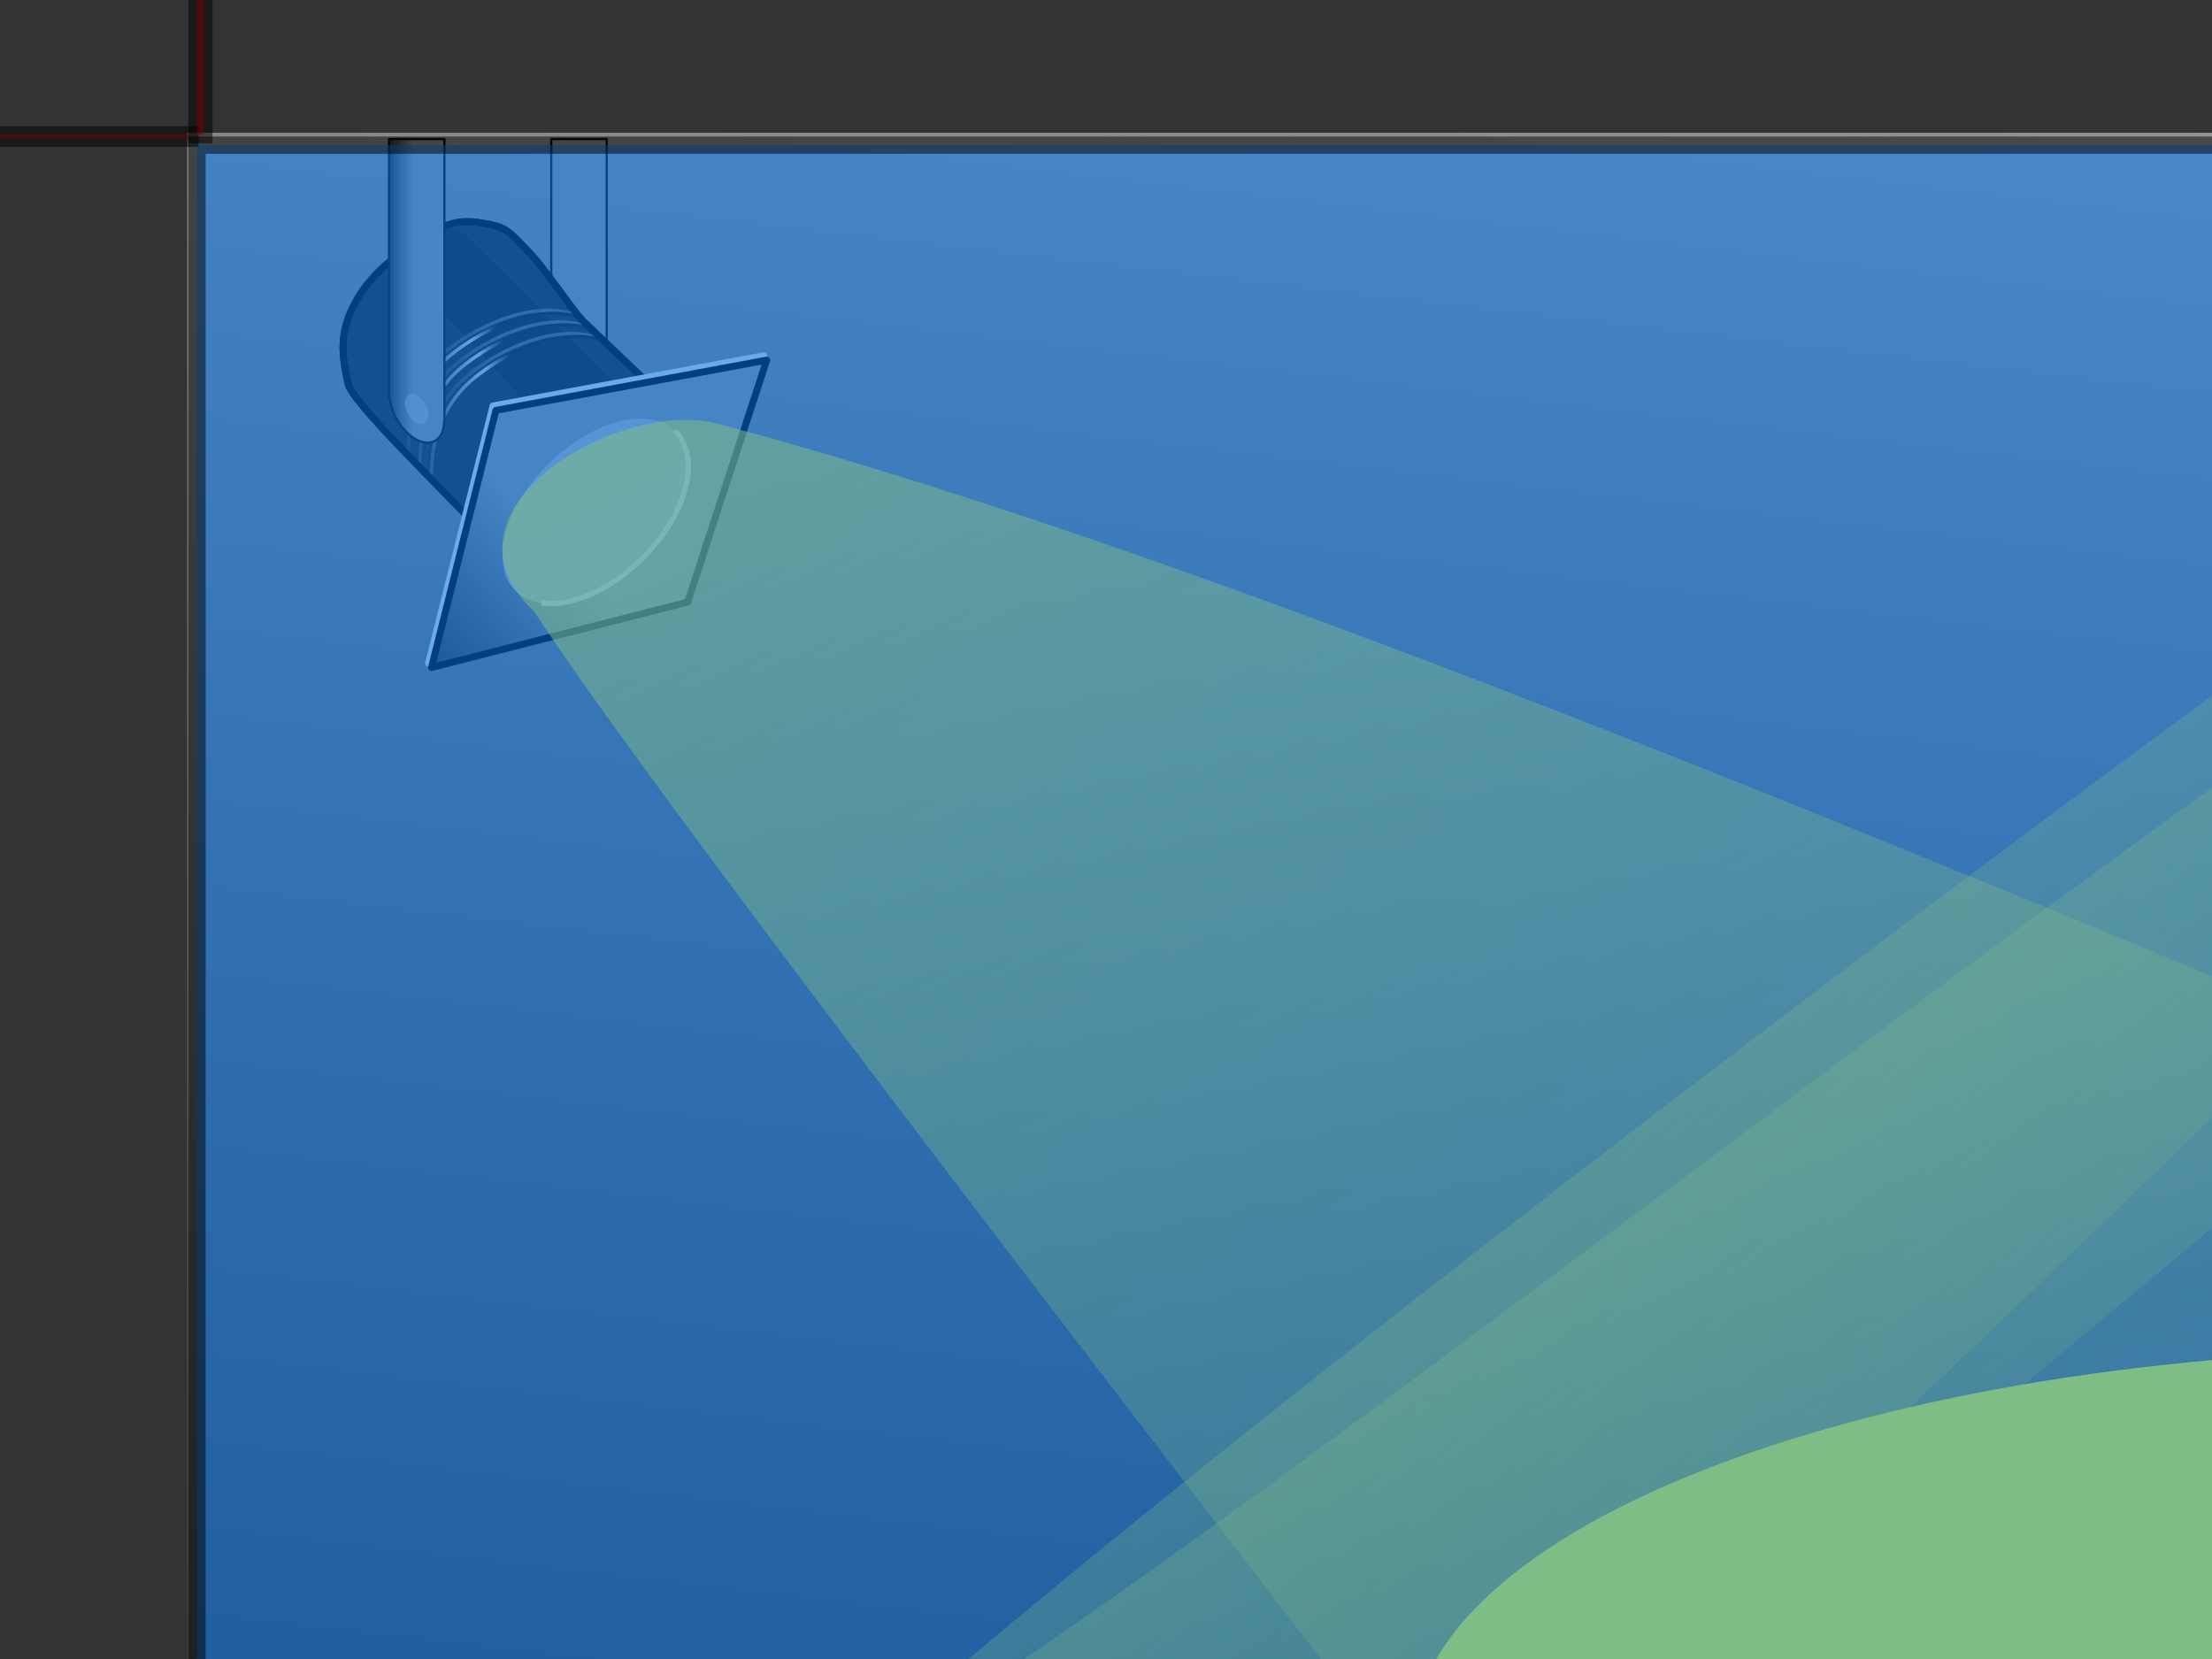 <?xml version="1.0"?><svg width="640" height="480" xmlns="http://www.w3.org/2000/svg" xmlns:xlink="http://www.w3.org/1999/xlink">
 <rect width="100%" height="100%" fill="#333333" stroke="none"/>
 <title>spotlight, searchlight</title>
 <defs>
  <linearGradient id="linearGradient5098">
   <stop stop-color="#fffc0d" stop-opacity="0.546" id="stop5100" offset="0"/>
   <stop stop-color="#fffc0d" stop-opacity="0" id="stop5102" offset="1"/>
  </linearGradient>
  <linearGradient id="linearGradient4168">
   <stop stop-color="#171717" id="stop4170" offset="0"/>
   <stop stop-color="#a7a7a7" id="stop4172" offset="1"/>
  </linearGradient>
  <linearGradient id="linearGradient3275">
   <stop stop-color="#525252" offset="0" id="stop3277"/>
   <stop stop-color="#e8e8e8" offset="1" id="stop3279"/>
  </linearGradient>
  <linearGradient id="linearGradient3118">
   <stop stop-color="#0e0e0e" offset="0" id="stop3120"/>
   <stop stop-color="#c7c7c7" id="stop3124" offset="0.765"/>
   <stop stop-color="#151515" offset="1" id="stop3122"/>
  </linearGradient>
  <linearGradient id="linearGradient3091">
   <stop stop-color="#0e0e0e" id="stop3093" offset="0"/>
   <stop stop-color="#8b8b8b" id="stop3095" offset="1"/>
  </linearGradient>
  <linearGradient y2="-0.277" x2="0.225" y1="1.066" x1="-0.001" id="linearGradient4166" xlink:href="#linearGradient4168"/>
  <linearGradient y2="1.56" x2="-0.739" y1="1.56" x1="-1.335" id="linearGradient4193" xlink:href="#linearGradient3091"/>
  <linearGradient y2="1.882" x2="0.334" y1="2.062" x1="0.171" id="linearGradient4195" xlink:href="#linearGradient3118"/>
  <linearGradient y2="2.546" x2="0.499" y1="2.546" x1="-0.118" id="linearGradient4197" xlink:href="#linearGradient3091"/>
  <linearGradient y2="2.538" x2="0.485" y1="2.538" x1="-0.131" id="linearGradient4199" xlink:href="#linearGradient3118"/>
  <linearGradient y2="2.512" x2="0.472" y1="2.512" x1="-0.145" id="linearGradient4201" xlink:href="#linearGradient3091"/>
  <linearGradient y2="2.503" x2="0.458" y1="2.503" x1="-0.158" id="linearGradient4203" xlink:href="#linearGradient3118"/>
  <linearGradient y2="2.58" x2="0.526" y1="2.58" x1="-0.09" id="linearGradient4205" xlink:href="#linearGradient3091"/>
  <linearGradient y2="2.572" x2="0.512" y1="2.572" x1="-0.104" id="linearGradient4207" xlink:href="#linearGradient3118"/>
  <linearGradient y2="0.927" x2="0.635" y1="1.423" x1="0.029" id="linearGradient4209" xlink:href="#linearGradient3091"/>
  <linearGradient y2="0.921" x2="0.632" y1="1.417" x1="0.025" id="linearGradient4211" xlink:href="#linearGradient3091"/>
  <linearGradient y2="1.56" x2="0.443" y1="1.56" x1="-0.153" id="linearGradient4213" xlink:href="#linearGradient3091"/>
  <linearGradient y2="1.776" x2="-1.048" y1="1.632" x1="-1.68" id="linearGradient4215" xlink:href="#linearGradient3275"/>
  <linearGradient y2="0.917" x2="0.737" y1="0.113" x1="-0.015" id="linearGradient5104" xlink:href="#linearGradient5098"/>
 </defs>
 <g>
  <rect fill="url(#linearGradient4166)" fill-rule="evenodd" stroke-width="1.75" stroke-linecap="round" stroke-linejoin="round" stroke-miterlimit="4" stroke-dashoffset="0" y="38.412" x="54.153" height="651.731" width="916.998" id="rect3281"/>
  <g id="g4174">
   <path fill="url(#linearGradient4193)" fill-rule="evenodd" stroke="#0a0a0a" stroke-width="0.651" stroke-linecap="round" stroke-linejoin="round" marker-start="none" marker-mid="none" marker-end="none" stroke-miterlimit="4" stroke-dashoffset="0" id="path3261" d="m159.502,40.229l0,13.993l0,27.409l0,33.541l0.21,0c0.3,2.823 1.591,5.949 3.669,8.543c3.694,4.61 8.533,5.752 10.848,2.568c0.832,-1.144 1.215,-2.676 1.205,-4.402l0.105,0l0,-33.541l0,-27.409l0,-20.701l-16.037,0z"/>
   <path opacity="0.579" fill="#b6b6b6" fill-rule="evenodd" stroke-width="4.403" stroke-linecap="round" stroke-linejoin="round" marker-start="none" marker-mid="none" marker-end="none" stroke-miterlimit="4" stroke-dashoffset="0" id="path3229" d="m177.17,122.001c-1.001,1.376 -3.106,0.876 -4.702,-1.116c-1.596,-1.992 -2.079,-4.723 -1.079,-6.099c1.001,-1.376 3.106,-0.876 4.702,1.116c1.596,1.992 2.079,4.723 1.079,6.099z"/>
   <path fill="#232323" fill-rule="evenodd" stroke="#000000" stroke-width="2" stroke-linecap="round" stroke-linejoin="round" stroke-miterlimit="4" d="m100.707,110.974c-1.84,-8.106 -2.272,-13.7 0.681,-20.557c3.374,-7.836 9.421,-13.874 16.296,-18.331c7.031,-4.559 11.734,-8.934 20.172,-7.787c8.84,1.202 8.842,2.155 14.719,8.15c5.314,5.42 11.698,15.573 16.002,20.335c8.435,8.04 16.87,16.079 25.305,24.119c-5.135,-0.446 -26.536,5.249 -32.842,8.915c-12.334,13.861 -15.736,16.122 -20.546,29.034c-14.25,-15.05 -39.089,-38.993 -39.787,-43.878z" id="path3105"/>
   <path opacity="0.8" fill="url(#linearGradient4195)" fill-rule="evenodd" stroke-width="1px" d="m132.681,66.157l51.939,51.241c-10.555,2.459 -17.987,4.718 -23.574,9.001l-46.826,-51.517c2.802,-1.318 7.257,-5.581 9.076,-6.706c1.828,-1.132 3.4,-0.965 5.594,-1.774c1.731,-0.638 1.53,-0.099 3.792,-0.245z" id="path3108"/>
   <path opacity="0.579" fill="none" fill-opacity="0.75" fill-rule="evenodd" stroke="url(#linearGradient4197)" stroke-width="1px" d="m119.766,132.997c0.029,-15.597 7.653,-23.877 12.055,-27.554c9.697,-8.099 25.913,-15.219 37.807,-11.026" id="path3144"/>
   <path fill="none" fill-opacity="0.75" fill-rule="evenodd" stroke="url(#linearGradient4199)" stroke-width="1px" id="path3188" d="m121.46,133.844c0.029,-15.597 7.653,-23.877 12.055,-27.554c9.697,-8.099 25.913,-15.219 37.807,-11.026"/>
   <path opacity="0.579" fill="none" fill-opacity="0.75" fill-rule="evenodd" stroke="url(#linearGradient4201)" stroke-width="1px" id="path3194" d="m123.12,136.351c0.029,-15.597 7.653,-23.877 12.055,-27.554c9.697,-8.099 25.913,-15.219 37.807,-11.026"/>
   <path fill="none" fill-opacity="0.75" fill-rule="evenodd" stroke="url(#linearGradient4203)" stroke-width="1px" d="m124.814,137.198c0.029,-15.597 7.653,-23.877 12.055,-27.554c9.697,-8.099 25.913,-15.219 37.807,-11.026" id="path3196"/>
   <path opacity="0.579" fill="none" fill-opacity="0.75" fill-rule="evenodd" stroke="url(#linearGradient4205)" stroke-width="1px" d="m116.412,129.643c0.029,-15.597 7.653,-23.877 12.055,-27.554c9.697,-8.099 25.913,-15.219 37.807,-11.026" id="path3202"/>
   <path fill="none" fill-opacity="0.75" fill-rule="evenodd" stroke="url(#linearGradient4207)" stroke-width="1px" id="path3204" d="m118.106,130.49c0.029,-15.597 7.653,-23.877 12.055,-27.554c9.697,-8.099 25.913,-15.219 37.807,-11.026"/>
   <path fill="none" fill-rule="evenodd" stroke="#000000" stroke-width="2" stroke-linecap="round" stroke-linejoin="round" stroke-miterlimit="4" id="path3239" d="m100.707,110.974c-1.84,-8.106 -2.272,-13.7 0.681,-20.557c3.374,-7.836 9.421,-13.874 16.296,-18.331c7.031,-4.559 11.734,-8.934 20.172,-7.787c8.84,1.202 8.842,2.155 14.719,8.15c5.314,5.42 11.698,15.573 16.002,20.335c8.435,8.04 16.87,16.079 25.305,24.119c-5.135,-0.446 -26.536,5.249 -32.842,8.915c-12.334,13.861 -15.736,16.122 -20.546,29.034c-14.25,-15.05 -39.089,-38.993 -39.787,-43.878z"/>
   <path fill="url(#linearGradient4209)" fill-rule="evenodd" stroke="#d4d4d4" stroke-width="2" stroke-linecap="round" stroke-linejoin="round" stroke-miterlimit="4" id="path3257" d="m142.636,117.456l78.352,-14.53l-22.87,70.007l-74.116,18.933l18.635,-74.41z"/>
   <path fill="url(#linearGradient4211)" fill-rule="evenodd" stroke="#000000" stroke-width="2" stroke-linecap="round" stroke-linejoin="round" stroke-miterlimit="4" d="m143.483,118.727l78.352,-14.53l-22.87,70.007l-74.116,18.933l18.635,-74.41z" id="path2214"/>
   <path fill="#ababab" fill-rule="evenodd" stroke-width="3.75" stroke-linecap="round" stroke-linejoin="round" marker-start="none" marker-mid="none" marker-end="none" stroke-miterlimit="4" stroke-dashoffset="0" id="path3089" d="m188.925,121.486c11.669,2.407 13.679,16.178 4.488,30.759c-9.191,14.581 -26.102,24.45 -37.771,22.043c-11.669,-2.407 -13.679,-16.178 -4.488,-30.759c9.191,-14.581 26.102,-24.45 37.771,-22.043z"/>
   <path fill="url(#linearGradient4213)" fill-rule="evenodd" stroke="#0a0a0a" stroke-width="0.651" stroke-linecap="round" stroke-linejoin="round" marker-start="none" marker-mid="none" marker-end="none" stroke-miterlimit="4" stroke-dashoffset="0" d="m112.544,40.229l0,13.993l0,27.409l0,33.541l0.21,0c0.3,2.823 1.591,5.949 3.669,8.543c3.694,4.61 8.533,5.752 10.848,2.568c0.832,-1.144 1.215,-2.676 1.205,-4.402l0.105,0l0,-33.541l0,-27.409l0,-20.701l-16.037,0z" id="path3214"/>
   <path opacity="0.579" fill="#b6b6b6" fill-rule="evenodd" stroke-width="4.403" stroke-linecap="round" stroke-linejoin="round" marker-start="none" marker-mid="none" marker-end="none" stroke-miterlimit="4" stroke-dashoffset="0" d="m123.504,122.001c-1,1.376 -3.106,0.876 -4.702,-1.116c-1.596,-1.992 -2.079,-4.723 -1.079,-6.099c1,-1.376 3.106,-0.876 4.702,1.116c1.596,1.992 2.079,4.723 1.079,6.099z" id="path3216"/>
   <path opacity="0.867" fill="#ababab" fill-rule="evenodd" stroke="url(#linearGradient4215)" stroke-width="1.486" stroke-linecap="round" stroke-linejoin="round" marker-start="none" marker-mid="none" marker-end="none" stroke-miterlimit="4" stroke-dashoffset="0" d="m195.588,125c6.248,6.451 4.188,19.397 -4.968,31.229c-9.157,11.832 -22.99,19.422 -33.369,18.309" id="path3265"/>
  </g>
  <path fill="#fffc0d" fill-rule="evenodd" stroke-width="1.75" stroke-linecap="round" stroke-linejoin="round" marker-start="none" marker-mid="none" marker-end="none" stroke-miterlimit="4" stroke-dashoffset="0" d="m1008.36,504.688c0,63.042 -134.277,114.147 -299.916,114.147c-165.639,0 -299.916,-51.105 -299.916,-114.147c0,-63.042 134.277,-114.147 299.916,-114.147c165.639,0 299.916,51.105 299.916,114.147l0,0z" id="path4219"/>
  <path fill="url(#linearGradient5104)" fill-rule="evenodd" stroke-width="1px" id="path5094" d="m436.47,550.781c50.093,49.557 144.524,32.052 224.224,51.509c73.84,18.026 169.451,13.995 243.666,9.717c76.664,-4.419 111.622,-15.305 144.569,-77.645c47.981,-38.365 -19.41,-37.559 -36.218,-100.359c-218.307,-79.748 -586.895,-253.63 -805.244,-311.459c-28.054,-7.43 -84.344,24.978 -52.786,54.513c39.71,62.069 266.795,352.95 281.789,373.724z"/>
  <title>Layer 1</title>
  <path id="svg_1" fill="url(#linearGradient5104)" fill-rule="evenodd" stroke-width="1px" d="m436.47,548.781c50.093,49.557 144.524,32.052 224.224,51.509c73.84,18.026 169.451,13.995 243.666,9.717c76.664,-4.419 111.622,-15.305 144.569,-77.645c47.981,-38.365 -19.41,-37.559 -36.218,-100.359c-218.307,-79.748 -586.895,-253.63 -805.244,-311.459c-28.054,-7.43 -84.344,24.978 -52.786,54.513c39.71,62.069 266.795,352.95 281.789,373.724z"/>
  <g id="svg_4">
   <path id="svg_5" fill="url(#linearGradient4193)" fill-rule="evenodd" stroke="#0a0a0a" stroke-width="0.651" stroke-linecap="round" stroke-linejoin="round" marker-start="none" marker-mid="none" marker-end="none" stroke-miterlimit="4" stroke-dashoffset="0" d="m813.136,39.229l0,9.051l0,17.73l0,21.696l-0.166,0c-0.238,1.826 -1.258,3.848 -2.902,5.526c-2.922,2.982 -6.749,3.721 -8.58,1.661c-0.658,-0.74 -0.961,-1.731 -0.953,-2.848l-0.083,0l0,-21.696l0,-17.73l0,-13.391l12.684,0z"/>
   <path id="svg_6" opacity="0.579" fill="#b6b6b6" fill-rule="evenodd" stroke-width="4.403" stroke-linecap="round" stroke-linejoin="round" marker-start="none" marker-mid="none" marker-end="none" stroke-miterlimit="4" stroke-dashoffset="0" d="m799.161,92.123c0.791,0.89 2.456,0.567 3.719,-0.722c1.263,-1.289 1.645,-3.055 0.853,-3.945c-0.791,-0.89 -2.456,-0.567 -3.719,0.722c-1.263,1.289 -1.645,3.055 -0.853,3.945z"/>
   <path id="svg_7" fill="#232323" fill-rule="evenodd" stroke="#000000" stroke-width="2" stroke-linecap="round" stroke-linejoin="round" stroke-miterlimit="4" d="m859.639,84.99c1.456,-5.243 1.797,-8.862 -0.539,-13.297c-2.669,-5.068 -7.451,-8.974 -12.889,-11.857c-5.561,-2.949 -9.281,-5.779 -15.955,-5.037c-6.992,0.778 -6.994,1.394 -11.642,5.272c-4.203,3.506 -9.252,10.073 -12.656,13.154c-6.672,5.2 -13.343,10.401 -20.015,15.601c4.061,-0.289 20.988,3.395 25.976,5.766c9.755,8.966 12.446,10.428 16.251,18.781c11.271,-9.735 30.917,-25.223 31.469,-28.382z"/>
   <path id="svg_8" opacity="0.8" fill="url(#linearGradient4195)" fill-rule="evenodd" stroke-width="1px" d="m834.35,56l-41.08,33.145c8.348,1.591 14.227,3.052 18.646,5.823l37.036,-33.323c-2.217,-0.853 -5.74,-3.61 -7.178,-4.338c-1.446,-0.732 -2.689,-0.624 -4.425,-1.148c-1.369,-0.413 -1.21,-0.064 -2.999,-0.159z"/>
   <path id="svg_9" opacity="0.579" fill="none" fill-opacity="0.75" fill-rule="evenodd" stroke="url(#linearGradient4197)" stroke-width="1px" d="m844.565,99.235c-0.023,-10.089 -6.053,-15.445 -9.535,-17.823c-7.67,-5.239 -20.496,-9.845 -29.903,-7.132"/>
   <path id="svg_10" fill="none" fill-opacity="0.75" fill-rule="evenodd" stroke="url(#linearGradient4199)" stroke-width="1px" d="m843.225,99.783c-0.023,-10.089 -6.053,-15.445 -9.535,-17.823c-7.67,-5.239 -20.496,-9.845 -29.903,-7.132"/>
   <path id="svg_11" opacity="0.579" fill="none" fill-opacity="0.75" fill-rule="evenodd" stroke="url(#linearGradient4201)" stroke-width="1px" d="m841.912,101.405c-0.023,-10.089 -6.053,-15.445 -9.535,-17.823c-7.67,-5.239 -20.496,-9.845 -29.903,-7.132"/>
   <path id="svg_12" fill="none" fill-opacity="0.75" fill-rule="evenodd" stroke="url(#linearGradient4203)" stroke-width="1px" d="m840.572,101.953c-0.023,-10.089 -6.053,-15.445 -9.535,-17.823c-7.67,-5.239 -20.496,-9.845 -29.903,-7.132"/>
   <path id="svg_13" opacity="0.579" fill="none" fill-opacity="0.75" fill-rule="evenodd" stroke="url(#linearGradient4205)" stroke-width="1px" d="m847.218,97.066c-0.023,-10.089 -6.053,-15.445 -9.535,-17.823c-7.67,-5.239 -20.496,-9.845 -29.903,-7.132"/>
   <path id="svg_14" fill="none" fill-opacity="0.75" fill-rule="evenodd" stroke="url(#linearGradient4207)" stroke-width="1px" d="m845.878,97.614c-0.023,-10.089 -6.053,-15.445 -9.535,-17.823c-7.67,-5.239 -20.496,-9.845 -29.903,-7.132"/>
   <path id="svg_15" fill="none" fill-rule="evenodd" stroke="#000000" stroke-width="2" stroke-linecap="round" stroke-linejoin="round" stroke-miterlimit="4" d="m859.639,84.99c1.456,-5.243 1.797,-8.862 -0.539,-13.297c-2.669,-5.068 -7.451,-8.974 -12.889,-11.857c-5.561,-2.949 -9.281,-5.779 -15.955,-5.037c-6.992,0.778 -6.994,1.394 -11.642,5.272c-4.203,3.506 -9.252,10.073 -12.656,13.154c-6.672,5.2 -13.343,10.401 -20.015,15.601c4.061,-0.289 20.988,3.395 25.976,5.766c9.755,8.966 12.446,10.428 16.251,18.781c11.271,-9.735 30.917,-25.223 31.469,-28.382z"/>
   <path id="svg_16" fill="url(#linearGradient4209)" fill-rule="evenodd" stroke="#d4d4d4" stroke-width="2" stroke-linecap="round" stroke-linejoin="round" stroke-miterlimit="4" d="m826.476,89.183l-61.971,-9.399l18.089,45.284l58.621,12.247l-14.739,-48.132z"/>
   <path id="svg_17" fill="url(#linearGradient4211)" fill-rule="evenodd" stroke="#000000" stroke-width="2" stroke-linecap="round" stroke-linejoin="round" stroke-miterlimit="4" d="m825.806,90.005l-61.971,-9.399l18.089,45.284l58.621,12.247l-14.739,-48.132z"/>
   <path id="svg_18" fill="#ababab" fill-rule="evenodd" stroke-width="3.75" stroke-linecap="round" stroke-linejoin="round" marker-start="none" marker-mid="none" marker-end="none" stroke-miterlimit="4" stroke-dashoffset="0" d="m789.865,91.79c-9.23,1.557 -10.819,10.465 -3.549,19.896c7.269,9.432 20.645,15.815 29.875,14.259c9.23,-1.557 10.819,-10.465 3.549,-19.896c-7.269,-9.432 -20.645,-15.815 -29.875,-14.259z"/>
   <path id="svg_19" fill="url(#linearGradient4213)" fill-rule="evenodd" stroke="#0a0a0a" stroke-width="0.651" stroke-linecap="round" stroke-linejoin="round" marker-start="none" marker-mid="none" marker-end="none" stroke-miterlimit="4" stroke-dashoffset="0" d="m850.276,39.229l0,9.051l0,17.73l0,21.696l-0.166,0c-0.238,1.826 -1.258,3.848 -2.902,5.526c-2.922,2.982 -6.749,3.721 -8.58,1.661c-0.658,-0.74 -0.961,-1.731 -0.953,-2.848l-0.083,0l0,-21.696l0,-17.73l0,-13.391l12.684,0z"/>
   <path id="svg_20" opacity="0.579" fill="#b6b6b6" fill-rule="evenodd" stroke-width="4.403" stroke-linecap="round" stroke-linejoin="round" marker-start="none" marker-mid="none" marker-end="none" stroke-miterlimit="4" stroke-dashoffset="0" d="m841.608,92.123c0.791,0.89 2.456,0.567 3.719,-0.722c1.263,-1.289 1.645,-3.055 0.853,-3.945c-0.791,-0.89 -2.456,-0.567 -3.719,0.722c-1.263,1.289 -1.645,3.055 -0.853,3.945z"/>
   <path id="svg_21" opacity="0.867" fill="#ababab" fill-rule="evenodd" stroke="url(#linearGradient4215)" stroke-width="1.486" stroke-linecap="round" stroke-linejoin="round" marker-start="none" marker-mid="none" marker-end="none" stroke-miterlimit="4" stroke-dashoffset="0" d="m784.594,94.063c-4.942,4.173 -3.313,12.547 3.93,20.201c7.242,7.653 18.184,12.563 26.393,11.843"/>
  </g>
  <g id="svg_22">
   <path id="svg_23" fill="url(#linearGradient4193)" fill-rule="evenodd" stroke="#0a0a0a" stroke-width="0.651" stroke-linecap="round" stroke-linejoin="round" marker-start="none" marker-mid="none" marker-end="none" stroke-miterlimit="4" stroke-dashoffset="0" d="m883.136,39.229l0,9.051l0,17.73l0,21.696l-0.166,0c-0.238,1.826 -1.258,3.848 -2.902,5.526c-2.922,2.982 -6.749,3.721 -8.58,1.661c-0.658,-0.74 -0.961,-1.731 -0.953,-2.848l-0.083,0l0,-21.696l0,-17.73l0,-13.391l12.684,0z"/>
   <path id="svg_24" opacity="0.579" fill="#b6b6b6" fill-rule="evenodd" stroke-width="4.403" stroke-linecap="round" stroke-linejoin="round" marker-start="none" marker-mid="none" marker-end="none" stroke-miterlimit="4" stroke-dashoffset="0" d="m869.161,92.123c0.791,0.89 2.456,0.567 3.719,-0.722c1.263,-1.289 1.645,-3.055 0.853,-3.945c-0.791,-0.89 -2.456,-0.567 -3.719,0.722c-1.263,1.289 -1.645,3.055 -0.853,3.945z"/>
   <path id="svg_25" fill="#232323" fill-rule="evenodd" stroke="#000000" stroke-width="2" stroke-linecap="round" stroke-linejoin="round" stroke-miterlimit="4" d="m929.639,84.99c1.456,-5.243 1.797,-8.862 -0.539,-13.297c-2.669,-5.068 -7.451,-8.974 -12.889,-11.857c-5.561,-2.949 -9.281,-5.779 -15.955,-5.037c-6.992,0.778 -6.994,1.394 -11.642,5.272c-4.203,3.506 -9.252,10.073 -12.656,13.154c-6.672,5.2 -13.343,10.401 -20.015,15.601c4.061,-0.289 20.988,3.395 25.976,5.766c9.755,8.966 12.446,10.428 16.251,18.781c11.271,-9.735 30.917,-25.223 31.469,-28.382z"/>
   <path id="svg_26" opacity="0.8" fill="url(#linearGradient4195)" fill-rule="evenodd" stroke-width="1px" d="m904.35,56l-41.08,33.145c8.348,1.591 14.227,3.052 18.646,5.823l37.036,-33.323c-2.217,-0.853 -5.74,-3.61 -7.178,-4.338c-1.446,-0.732 -2.689,-0.624 -4.425,-1.148c-1.369,-0.413 -1.21,-0.064 -2.999,-0.159z"/>
   <path id="svg_27" opacity="0.579" fill="none" fill-opacity="0.75" fill-rule="evenodd" stroke="url(#linearGradient4197)" stroke-width="1px" d="m914.565,99.235c-0.023,-10.089 -6.053,-15.445 -9.535,-17.823c-7.67,-5.239 -20.496,-9.845 -29.903,-7.132"/>
   <path id="svg_28" fill="none" fill-opacity="0.75" fill-rule="evenodd" stroke="url(#linearGradient4199)" stroke-width="1px" d="m913.225,99.783c-0.023,-10.089 -6.053,-15.445 -9.535,-17.823c-7.67,-5.239 -20.496,-9.845 -29.903,-7.132"/>
   <path id="svg_29" opacity="0.579" fill="none" fill-opacity="0.75" fill-rule="evenodd" stroke="url(#linearGradient4201)" stroke-width="1px" d="m911.912,101.405c-0.023,-10.089 -6.053,-15.445 -9.535,-17.823c-7.67,-5.239 -20.496,-9.845 -29.903,-7.132"/>
   <path id="svg_30" fill="none" fill-opacity="0.75" fill-rule="evenodd" stroke="url(#linearGradient4203)" stroke-width="1px" d="m910.572,101.953c-0.023,-10.089 -6.053,-15.445 -9.535,-17.823c-7.67,-5.239 -20.496,-9.845 -29.903,-7.132"/>
   <path id="svg_31" opacity="0.579" fill="none" fill-opacity="0.75" fill-rule="evenodd" stroke="url(#linearGradient4205)" stroke-width="1px" d="m917.218,97.066c-0.023,-10.089 -6.053,-15.445 -9.535,-17.823c-7.67,-5.239 -20.496,-9.845 -29.903,-7.132"/>
   <path id="svg_32" fill="none" fill-opacity="0.75" fill-rule="evenodd" stroke="url(#linearGradient4207)" stroke-width="1px" d="m915.878,97.614c-0.023,-10.089 -6.053,-15.445 -9.535,-17.823c-7.67,-5.239 -20.496,-9.845 -29.903,-7.132"/>
   <path id="svg_33" fill="none" fill-rule="evenodd" stroke="#000000" stroke-width="2" stroke-linecap="round" stroke-linejoin="round" stroke-miterlimit="4" d="m929.639,84.99c1.456,-5.243 1.797,-8.862 -0.539,-13.297c-2.669,-5.068 -7.451,-8.974 -12.889,-11.857c-5.561,-2.949 -9.281,-5.779 -15.955,-5.037c-6.992,0.778 -6.994,1.394 -11.642,5.272c-4.203,3.506 -9.252,10.073 -12.656,13.154c-6.672,5.2 -13.343,10.401 -20.015,15.601c4.061,-0.289 20.988,3.395 25.976,5.766c9.755,8.966 12.446,10.428 16.251,18.781c11.271,-9.735 30.917,-25.223 31.469,-28.382z"/>
   <path id="svg_34" fill="url(#linearGradient4209)" fill-rule="evenodd" stroke="#d4d4d4" stroke-width="2" stroke-linecap="round" stroke-linejoin="round" stroke-miterlimit="4" d="m896.476,89.183l-61.971,-9.399l18.089,45.284l58.621,12.247l-14.739,-48.132z"/>
   <path id="svg_35" fill="url(#linearGradient4211)" fill-rule="evenodd" stroke="#000000" stroke-width="2" stroke-linecap="round" stroke-linejoin="round" stroke-miterlimit="4" d="m895.806,90.005l-61.971,-9.399l18.089,45.284l58.621,12.247l-14.739,-48.132z"/>
   <path id="svg_36" fill="#ababab" fill-rule="evenodd" stroke-width="3.75" stroke-linecap="round" stroke-linejoin="round" marker-start="none" marker-mid="none" marker-end="none" stroke-miterlimit="4" stroke-dashoffset="0" d="m859.865,91.79c-9.23,1.557 -10.819,10.465 -3.549,19.896c7.269,9.432 20.645,15.815 29.875,14.259c9.23,-1.557 10.819,-10.465 3.549,-19.896c-7.269,-9.432 -20.645,-15.815 -29.875,-14.259z"/>
   <path id="svg_37" fill="url(#linearGradient4213)" fill-rule="evenodd" stroke="#0a0a0a" stroke-width="0.651" stroke-linecap="round" stroke-linejoin="round" marker-start="none" marker-mid="none" marker-end="none" stroke-miterlimit="4" stroke-dashoffset="0" d="m920.276,39.229l0,9.051l0,17.73l0,21.696l-0.166,0c-0.238,1.826 -1.258,3.848 -2.902,5.526c-2.922,2.982 -6.749,3.721 -8.58,1.661c-0.658,-0.74 -0.961,-1.731 -0.953,-2.848l-0.083,0l0,-21.696l0,-17.73l0,-13.391l12.684,0z"/>
   <path id="svg_38" opacity="0.579" fill="#b6b6b6" fill-rule="evenodd" stroke-width="4.403" stroke-linecap="round" stroke-linejoin="round" marker-start="none" marker-mid="none" marker-end="none" stroke-miterlimit="4" stroke-dashoffset="0" d="m911.608,92.123c0.791,0.89 2.456,0.567 3.719,-0.722c1.263,-1.289 1.645,-3.055 0.853,-3.945c-0.791,-0.89 -2.456,-0.567 -3.719,0.722c-1.263,1.289 -1.645,3.055 -0.853,3.945z"/>
   <path id="svg_39" opacity="0.867" fill="#ababab" fill-rule="evenodd" stroke="url(#linearGradient4215)" stroke-width="1.486" stroke-linecap="round" stroke-linejoin="round" marker-start="none" marker-mid="none" marker-end="none" stroke-miterlimit="4" stroke-dashoffset="0" d="m854.594,94.063c-4.942,4.173 -3.313,12.547 3.93,20.201c7.242,7.653 18.184,12.563 26.393,11.843"/>
  </g>
  <ellipse opacity="0.35" ry="32.5" rx="104.5" id="svg_40" cy="583.5" cx="290.5" stroke-dasharray="null" stroke-width="1px" fill="#ffff00"/>
 </g>
 <g>
  <title>Layer 2</title>
  <path transform="rotate(-11.459 509.563,365.217) " id="svg_2" fill="url(#linearGradient5104)" fill-rule="evenodd" stroke-width="1px" d="m386.444,518.975c-31.793,23.864 -22.743,34.709 -71.874,54.166c-47.519,8.026 -71.22,-14.188 -116.97,-18.466c-29.34,-7.518 -62.232,-35.953 -38.789,-51.809c3.422,-14.365 15.925,-19.263 54.287,-43.063c134.576,-79.747 479.333,-242.448 613.935,-300.277c20.142,-8.893 35.791,-3.305 41.255,21.588c-24.48,62.07 -472.601,317.087 -481.844,337.861l0,0l0,0z"/>
  <path id="svg_3" fill="url(#linearGradient5104)" fill-rule="evenodd" stroke-width="1px" d="m453.882,514.781c-30.88,49.557 -47.092,69.052 -96.223,88.509c-47.519,8.026 -77.459,15.995 -123.208,11.717c-33.26,-11.419 -52.81,-31.305 -42.12,-44.645c3.422,-14.365 15.965,-34.559 54.327,-58.359c134.576,-79.748 466.293,-357.63 600.895,-415.459c20.294,-15.93 45.994,6.978 41.04,25.513c-24.479,62.069 -425.467,371.95 -434.709,392.724z"/>
  <path id="svg_42" fill="url(#linearGradient5104)" fill-rule="evenodd" stroke-width="1px" d="m453.882,514.781c-30.88,49.557 -47.092,69.052 -96.223,88.509c-47.519,8.026 -77.459,15.995 -123.208,11.717c-33.26,-11.419 -52.81,-31.305 -42.12,-44.645c3.422,-14.365 15.965,-34.559 54.327,-58.359c134.576,-79.748 466.293,-357.63 600.895,-415.459c20.294,-15.93 45.994,6.978 41.04,25.513c-24.479,62.069 -425.467,371.95 -434.709,392.724z"/>
  <path id="svg_43" transform="rotate(-11.459 517.883,355.292) " fill="url(#linearGradient5104)" fill-rule="evenodd" stroke-width="1px" d="m416.61,515.443l-69.901,49.464c-43.811,14.9 -105.205,7.492 -148.371,-9.527c-26.387,-12.02 -76.749,-34.814 -28.168,-63.941c3.422,-14.364 22.203,-20.03 60.565,-43.83c134.576,-79.748 479.333,-242.448 613.935,-300.277c20.141,-8.894 35.79,-3.306 41.254,21.588c-24.479,62.069 -460.071,325.749 -469.314,346.523l0,0z"/>
  <rect fill="#FF0000" stroke="#000000" stroke-width="5" opacity="0.5" x="-7" y="39" width="62" height="1" id="svg_41"/>
  <rect fill="#FF0000" stroke="#000000" stroke-width="5" opacity="0.5" x="57" y="-40" width="2" height="79" id="svg_44"/>
  <rect fill="#007fff" stroke="#000000" stroke-width="5" opacity="0.5" x="57" y="42" width="1040" height="583" id="svg_45"/>
 </g>
</svg>